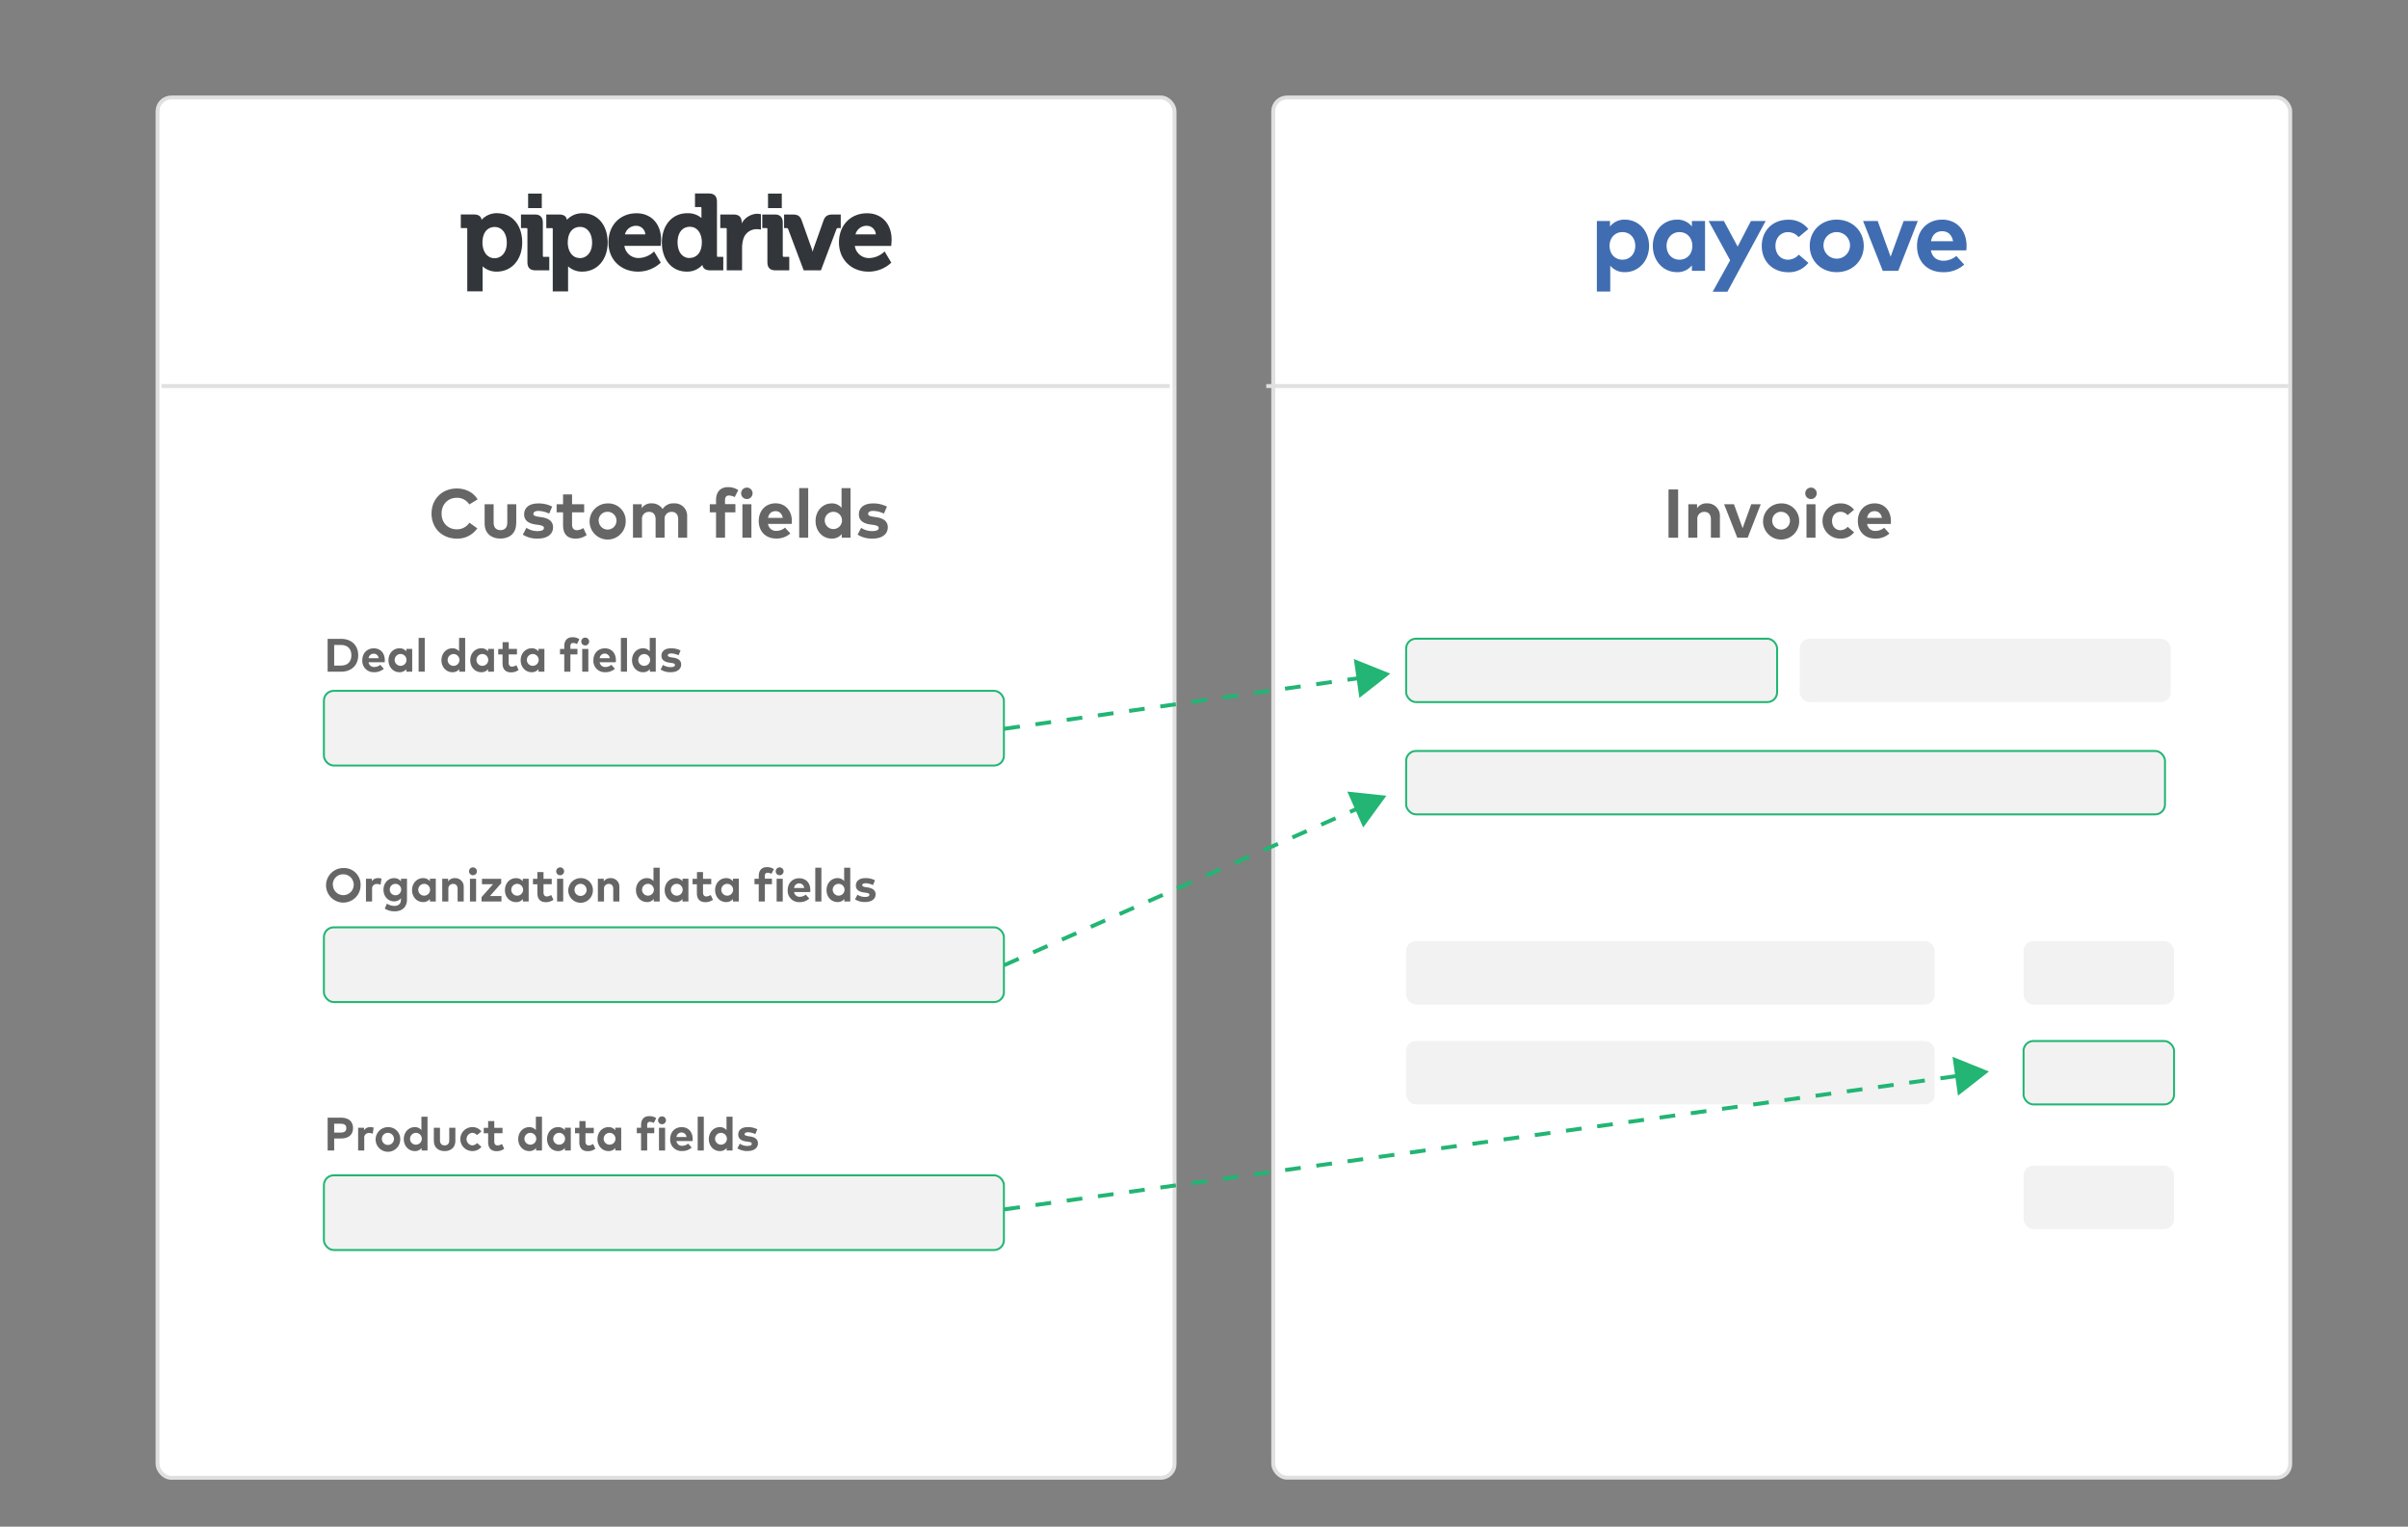 <svg id="Layer_1" data-name="Layer 1" xmlns="http://www.w3.org/2000/svg" viewBox="0 0 1222.8 775.09"><rect x="0" y="0" width="1222.8" height="775.09" fill="#808080" stroke="none"/><defs><style>.cls-1{fill:#406db1;}.cls-2{fill:#fff;}.cls-10,.cls-3,.cls-6,.cls-8{fill:none;}.cls-3,.cls-7{stroke:#e0e0e0;}.cls-10,.cls-3,.cls-6,.cls-7{stroke-miterlimit:10;}.cls-10,.cls-3,.cls-7{stroke-width:2px;}.cls-4{fill:#666;}.cls-5,.cls-7{fill:#f2f2f2;}.cls-10,.cls-6{stroke:#22b573;}.cls-9{fill:#32363a;}.cls-10{stroke-dasharray:8 8;}.cls-11{fill:#22b573;}</style></defs><title>feature_custom-fields</title><path class="cls-1" d="M750.05,123.49c0,7-4.89,12.34-11.35,12.34a8.58,8.58,0,0,1-6.9-3V144.9h-6.29V111.77h6.17v2.59a8.5,8.5,0,0,1,7-3.22C745.16,111.15,750.05,116.45,750.05,123.49Zm-18.56,0c0,3.7,2.44,6.46,6,6.46s6-2.88,6-6.46-2.32-6.46-6-6.46S731.49,119.78,731.49,123.49Z"/><path class="cls-1" d="M776.36,135.22h-6.17v-2.59a8.6,8.6,0,0,1-7,3.19c-6.46,0-11.35-5.3-11.35-12.34s4.89-12.34,11.35-12.34a8.58,8.58,0,0,1,7,3.22v-2.59h6.17v23.45Zm-18.08-11.74c0,3.58,2.35,6.46,6,6.46s6-2.76,6-6.46-2.44-6.46-6-6.46S758.28,119.91,758.28,123.49Z"/><path class="cls-1" d="M786.89,145H780l8.2-14.76-10.12-18.46h7.16l6.44,12.05,6.24-12.05h6.92Z"/><path class="cls-1" d="M824.9,115.57l-4.55,3.8a6.5,6.5,0,0,0-5-2.35c-3.27,0-5.88,2.57-5.88,6.46s2.59,6.46,5.86,6.46a6.86,6.86,0,0,0,5.11-2.37l4.5,3.85a11.55,11.55,0,0,1-9.41,4.4c-7.48,0-12.49-5.23-12.49-12.34s5-12.34,12.49-12.34A11.45,11.45,0,0,1,824.9,115.57Z"/><path class="cls-1" d="M851,123.49c0,7.07-5.4,12.34-12.7,12.34s-12.66-5.28-12.66-12.34,5.37-12.34,12.66-12.34S851,116.42,851,123.49Zm-18.92,0a6.24,6.24,0,1,0,6.22-6.46A6.13,6.13,0,0,0,832,123.49Z"/><path class="cls-1" d="M867.18,135.22H859.9l-9.27-23.45h6.87l6.07,16.79,6.12-16.79h6.65Z"/><path class="cls-1" d="M899.29,123.46a18.1,18.1,0,0,1-.12,2.13H882.55a5.66,5.66,0,0,0,6,4.86,9.48,9.48,0,0,0,5.93-2.25l3.7,4.07a14.23,14.23,0,0,1-10,3.56c-7.19,0-12.17-4.89-12.17-12.27s4.84-12.41,11.86-12.41C894.65,111.15,899.27,116.15,899.29,123.46Zm-16.72-2.18H893c-0.58-3-2.4-4.69-5.11-4.69C884.87,116.59,883.13,118.38,882.57,121.29Z"/><rect class="cls-2" x="80.02" y="49.49" width="516.42" height="700.78" rx="7" ry="7"/><rect class="cls-3" x="80.02" y="49.49" width="516.42" height="700.78" rx="7" ry="7"/><rect class="cls-2" x="646.56" y="49.49" width="516.42" height="700.71" rx="7" ry="7"/><rect class="cls-3" x="646.56" y="49.49" width="516.42" height="700.71" rx="7" ry="7"/><path class="cls-4" d="M242.52,253.54l-4.2,2.57a7.33,7.33,0,0,0-6.34-3.38c-4.45,0-7.74,3.26-7.74,8,0,4.92,3.41,8,7.74,8a7.5,7.5,0,0,0,6.39-3.36l4,2.87A12.2,12.2,0,0,1,232,273.45c-7.54,0-12.86-5.34-12.86-12.71S224.48,248,232,248C236.54,248,240.53,250.1,242.52,253.54Z"/><path class="cls-4" d="M262.1,265.77c0,5.36-3.78,7.67-8,7.67s-8-2.31-8-7.67V256h4.57v9.33c0,2.71,1.49,3.82,3.47,3.82s3.47-1.1,3.47-3.82V256h4.55v9.73Z"/><path class="cls-4" d="M278.87,260.76a13.65,13.65,0,0,0-5.41-1.38c-1.73,0-2.61.61-2.61,1.54s1.23,1.22,2.77,1.45l1.5,0.23c3.68,0.56,5.72,2.21,5.72,5.08,0,3.5-2.87,5.76-7.79,5.76a13.52,13.52,0,0,1-7.54-2l1.8-3.47a9.93,9.93,0,0,0,5.78,1.66c2.12,0,3.13-.6,3.13-1.59,0-.82-0.86-1.28-2.82-1.56l-1.38-.19c-3.92-.54-5.86-2.26-5.86-5.15,0-3.48,2.7-5.55,7.16-5.55a15.19,15.19,0,0,1,7.09,1.61Z"/><path class="cls-4" d="M296.63,260.1h-6.14v6.2c0,2.12,1.12,2.89,2.54,2.89a6.64,6.64,0,0,0,3.19-1.1l1.68,3.57a9.47,9.47,0,0,1-5.62,1.79c-4.2,0-6.35-2.38-6.35-6.77V260.1h-3.27V256h3.27v-5h4.57v5h6.14v4.06Z"/><path class="cls-4" d="M317.74,264.51a9.17,9.17,0,1,1-9.19-8.93A8.82,8.82,0,0,1,317.74,264.51Zm-13.69,0a4.51,4.51,0,1,0,4.5-4.67A4.43,4.43,0,0,0,304,264.51Z"/><path class="cls-4" d="M348.94,262.2V273h-4.55v-9.33c0-2.45-1.24-3.8-3.31-3.8a3.48,3.48,0,0,0-3.59,3.83V273h-4.57v-9.33c0-2.45-1.23-3.8-3.31-3.8A3.48,3.48,0,0,0,326,263.7V273h-4.57V256h4.45v2a5.68,5.68,0,0,1,5-2.45,6.42,6.42,0,0,1,5.6,2.91,6.38,6.38,0,0,1,5.76-2.91A6.31,6.31,0,0,1,348.94,262.2Z"/><path class="cls-4" d="M373.45,260.1h-5.27V273h-4.57V260.1h-3.17V256h3.17v-2.1c0-4,2.12-6.58,6.07-6.58a9,9,0,0,1,5.22,1.52l-1.82,3.55a6.17,6.17,0,0,0-2.91-.82c-1.31,0-2,.81-2,2.38v2h5.27v4.06Z"/><path class="cls-4" d="M382.17,250.49a2.91,2.91,0,1,1-2.92-2.94A2.9,2.9,0,0,1,382.17,250.49ZM381.56,273H377V256h4.57v17Z"/><path class="cls-4" d="M402.12,264.49A13.16,13.16,0,0,1,402,266H390a4.09,4.09,0,0,0,4.36,3.52,6.85,6.85,0,0,0,4.29-1.63l2.68,2.94a10.29,10.29,0,0,1-7.23,2.57c-5.2,0-8.8-3.54-8.8-8.87s3.5-9,8.58-9C398.76,255.58,402.1,259.21,402.12,264.49ZM390,262.92h7.51c-0.42-2.17-1.73-3.4-3.69-3.4C391.69,259.52,390.43,260.82,390,262.92Z"/><path class="cls-4" d="M410.41,273h-4.57v-25.2h4.57V273Z"/><path class="cls-4" d="M427.35,257.81v-10h4.55V273h-4.46v-1.87a6.22,6.22,0,0,1-5.08,2.31c-4.67,0-8.21-3.83-8.21-8.93s3.54-8.93,8.21-8.93A6.16,6.16,0,0,1,427.35,257.81Zm-8.52,6.7a4.38,4.38,0,1,0,4.38-4.67A4.37,4.37,0,0,0,418.83,264.51Z"/><path class="cls-4" d="M448.86,260.76a13.65,13.65,0,0,0-5.41-1.38c-1.73,0-2.61.61-2.61,1.54s1.23,1.22,2.77,1.45l1.5,0.23c3.68,0.56,5.72,2.21,5.72,5.08,0,3.5-2.87,5.76-7.79,5.76a13.52,13.52,0,0,1-7.54-2l1.8-3.47a9.93,9.93,0,0,0,5.78,1.66c2.12,0,3.13-.6,3.13-1.59,0-.82-0.86-1.28-2.82-1.56l-1.38-.19c-3.92-.54-5.86-2.26-5.86-5.15,0-3.48,2.7-5.55,7.16-5.55a15.19,15.19,0,0,1,7.09,1.61Z"/><path class="cls-4" d="M852.17,273h-4.88v-24.5h4.88V273Z"/><path class="cls-4" d="M873.38,262.2V273h-4.57v-9.33c0-2.45-1.23-3.8-3.31-3.8a3.48,3.48,0,0,0-3.59,3.83V273h-4.57V256h4.45v2a5.68,5.68,0,0,1,5-2.45A6.32,6.32,0,0,1,873.38,262.2Z"/><path class="cls-4" d="M887.48,273h-5.27l-6.7-17h5l4.39,12.15L889.31,256h4.81Z"/><path class="cls-4" d="M913.63,264.51a9.17,9.17,0,1,1-9.19-8.93A8.82,8.82,0,0,1,913.63,264.51Zm-13.69,0a4.51,4.51,0,1,0,4.5-4.67A4.43,4.43,0,0,0,899.94,264.51Z"/><path class="cls-4" d="M922.54,250.49a2.91,2.91,0,1,1-2.92-2.94A2.9,2.9,0,0,1,922.54,250.49ZM921.92,273h-4.57V256h4.57v17Z"/><path class="cls-4" d="M941.49,258.79l-3.29,2.75a4.7,4.7,0,0,0-3.62-1.7c-2.36,0-4.25,1.85-4.25,4.67s1.87,4.67,4.24,4.67a5,5,0,0,0,3.69-1.72l3.26,2.78a8.35,8.35,0,0,1-6.81,3.19,8.93,8.93,0,1,1,0-17.85A8.28,8.28,0,0,1,941.49,258.79Z"/><path class="cls-4" d="M960.22,264.49a13.16,13.16,0,0,1-.09,1.54h-12a4.09,4.09,0,0,0,4.36,3.52,6.85,6.85,0,0,0,4.29-1.63l2.68,2.94a10.29,10.29,0,0,1-7.23,2.57c-5.2,0-8.8-3.54-8.8-8.87s3.5-9,8.58-9C956.85,255.58,960.2,259.21,960.22,264.49Zm-12.09-1.58h7.51c-0.42-2.17-1.73-3.4-3.69-3.4C949.78,259.52,948.52,260.82,948.12,262.92Z"/><rect class="cls-5" x="164.48" y="350.73" width="345.31" height="37.93" rx="5" ry="5"/><rect class="cls-6" x="164.48" y="350.73" width="345.31" height="37.93" rx="5" ry="5"/><rect class="cls-5" x="164.48" y="596.7" width="345.31" height="37.93" rx="5" ry="5"/><rect class="cls-6" x="164.48" y="596.7" width="345.31" height="37.93" rx="5" ry="5"/><rect class="cls-5" x="164.48" y="470.8" width="345.31" height="37.93" rx="5" ry="5"/><rect class="cls-6" x="164.48" y="470.8" width="345.31" height="37.93" rx="5" ry="5"/><rect class="cls-5" x="714.05" y="324.26" width="188.38" height="32.2" rx="5" ry="5"/><rect class="cls-6" x="714.05" y="324.26" width="188.38" height="32.2" rx="5" ry="5"/><rect class="cls-5" x="714.05" y="381.26" width="385.34" height="32.2" rx="5" ry="5"/><rect class="cls-6" x="714.05" y="381.26" width="385.34" height="32.2" rx="5" ry="5"/><rect class="cls-5" x="913.92" y="324.26" width="188.38" height="32.2" rx="5" ry="5"/><rect class="cls-5" x="1027.58" y="477.79" width="76.42" height="32.2" rx="5" ry="5"/><rect class="cls-5" x="1027.58" y="528.52" width="76.42" height="32.2" rx="5" ry="5"/><rect class="cls-6" x="1027.58" y="528.52" width="76.42" height="32.2" rx="5" ry="5"/><rect class="cls-5" x="1027.58" y="591.8" width="76.42" height="32.2" rx="5" ry="5"/><rect class="cls-5" x="714.05" y="477.79" width="268.46" height="32.2" rx="5" ry="5"/><rect class="cls-5" x="714.05" y="528.52" width="268.46" height="32.2" rx="5" ry="5"/><line class="cls-7" x1="594" y1="196" x2="82" y2="196"/><line class="cls-7" x1="1162" y1="196" x2="643" y2="196"/><polygon class="cls-8" points="455.88 44.65 455.95 51.56 462.75 51.19 462.69 44.59 455.88 44.65"/><path class="cls-8" d="M457.26,64s0.05,0.43.13,1.07a16.12,16.12,0,0,0,.34,2.35l0.72,3.38,6.69-1.26-0.69-3.24a15.78,15.78,0,0,1-.34-2.24c-0.06-.62-0.11-1-0.11-1Z"/><path class="cls-1" d="M837.41,124.84c0,7.61-5.28,13.33-12.26,13.33a9.27,9.27,0,0,1-7.45-3.29V148h-6.8V112.19h6.67V115a9.19,9.19,0,0,1,7.56-3.48C832.13,111.51,837.41,117.24,837.41,124.84Zm-20.05,0c0,4,2.64,7,6.51,7,4,0,6.54-3.11,6.54-7s-2.51-7-6.54-7C820,117.86,817.35,120.84,817.35,124.84Z"/><path class="cls-1" d="M865.83,137.52h-6.67v-2.8a9.3,9.3,0,0,1-7.58,3.45c-7,0-12.26-5.73-12.26-13.33s5.28-13.33,12.26-13.33a9.27,9.27,0,0,1,7.58,3.48v-2.8h6.67v25.33ZM846.3,124.84c0,3.87,2.54,7,6.54,7s6.54-3,6.54-7-2.64-7-6.54-7S846.3,121,846.3,124.84Z"/><path class="cls-1" d="M877.2,148.09h-7.48l8.86-15.95-10.93-19.95h7.74l7,13,6.75-13h7.48Z"/><path class="cls-1" d="M918.27,116.29l-4.92,4.1a7,7,0,0,0-5.41-2.54c-3.53,0-6.35,2.77-6.35,7s2.8,7,6.33,7a7.41,7.41,0,0,0,5.52-2.56l4.86,4.16a12.47,12.47,0,0,1-10.17,4.76c-8.08,0-13.49-5.65-13.49-13.33s5.41-13.33,13.49-13.33A12.37,12.37,0,0,1,918.27,116.29Z"/><path class="cls-1" d="M946.43,124.84c0,7.63-5.83,13.33-13.73,13.33S919,132.48,919,124.84s5.8-13.33,13.67-13.33S946.43,117.21,946.43,124.84Zm-20.45,0a6.74,6.74,0,1,0,6.72-7A6.62,6.62,0,0,0,926,124.84Z"/><path class="cls-1" d="M963.95,137.52h-7.87l-10-25.33h7.43l6.56,18.14,6.61-18.14h7.19Z"/><path class="cls-1" d="M998.64,124.82a19.55,19.55,0,0,1-.13,2.3h-18c0.73,3.66,3.29,5.26,6.51,5.26a10.24,10.24,0,0,0,6.41-2.43l4,4.39a15.37,15.37,0,0,1-10.8,3.84c-7.77,0-13.15-5.28-13.15-13.26s5.23-13.41,12.81-13.41C993.62,111.51,998.62,116.92,998.64,124.82Zm-18.07-2.35h11.22c-0.63-3.24-2.59-5.07-5.52-5.07C983.06,117.39,981.18,119.33,980.58,122.46Z"/><path class="cls-9" d="M245,123.24c0-5.91,3.2-8,6.2-8,3.68,0,6.15,3.2,6.15,8,0,5.43-3.14,7.86-6.25,7.86C246.86,131,245,127,245,123.24Zm7.68-15a10.51,10.51,0,0,0-8.13,3.35c-0.15-1.18-.92-2.71-3.93-2.71H234v6.9h2.68a0.5,0.5,0,0,1,.6.6v31.52h7.79V136.1c0-.32,0-0.62,0-0.88a10.32,10.32,0,0,0,7.17,2.68c7.61,0,12.94-6.09,12.94-14.81s-5.05-14.82-12.57-14.82"/><path class="cls-9" d="M275.66,129.8V113.1c0-2.82-1.35-4.2-4.11-4.2h-7v6.9h2.68a0.5,0.5,0,0,1,.6.6v16.64c0,2.87,1.3,4.2,4.1,4.2h7v-6.84h-2.68a0.51,0.51,0,0,1-.6-0.61"/><path class="cls-9" d="M294.42,131c-4.18,0-6.1-4.05-6.1-7.81,0-5.91,3.2-8,6.2-8,3.68,0,6.15,3.2,6.15,8,0,5.43-3.14,7.86-6.26,7.86M296,108.27a10.52,10.52,0,0,0-8.13,3.35c-0.14-1.18-.91-2.71-3.92-2.71h-6.54v6.9h2.68a0.49,0.49,0,0,1,.6.6v31.52h7.79V136.1c0-.32,0-0.62,0-0.88a10.31,10.31,0,0,0,7.17,2.68c7.61,0,12.93-6.09,12.93-14.81s-5.05-14.82-12.57-14.82M317.35,119a5.79,5.79,0,0,1,5.88-4.36A4.61,4.61,0,0,1,327.7,119H317.35Zm5.88-10.72c-8.39,0-14.26,6.09-14.26,14.82S315.3,137.9,324,137.9a16.77,16.77,0,0,0,11.23-4.27l0.31-.31-3.39-5.68-0.5.48A11.71,11.71,0,0,1,324.5,131a7.2,7.2,0,0,1-7.43-6.17h18.47l0-.52c0-.07.17-1.74,0.17-2.56,0-8.06-5-13.48-12.51-13.48h0ZM350.18,131c-3.7,0-6.1-3.13-6.1-8s2.49-7.86,6.21-7.86c4.21,0,6.1,3.92,6.1,7.81,0,5.92-3.21,8-6.2,8m13.89-1.24V102.43c0-2.82-1.36-4.2-4.16-4.2h-7v6.9h2.68a0.49,0.49,0,0,1,.6.6v4.95a10.4,10.4,0,0,0-7.26-2.42c-7.56,0-12.83,6.09-12.83,14.82s5.05,14.81,12.57,14.81a10.15,10.15,0,0,0,8-3.42c0.16,1.22.94,2.77,3.86,2.77h6.75v-6.84h-2.62a0.51,0.51,0,0,1-.6-0.61m20.55-21.27a9.41,9.41,0,0,0-8,4.9v-0.65c0-2.57-1.41-3.87-4.16-3.87h-6.7v6.9h2.68a0.5,0.5,0,0,1,.6.6v20.84h7.79V125.91a16,16,0,0,1,.56-4.26,7,7,0,0,1,6.81-5.3,11.3,11.3,0,0,1,1.55.1l0.65,0.1v-7.81l-0.47-.08a8.79,8.79,0,0,0-1.31-.11m12.87,21.27V113.1c0-2.82-1.34-4.2-4.1-4.2h-6.3v6.9h2a0.49,0.49,0,0,1,.6.6v16.64c0,2.87,1.31,4.2,4.11,4.2h7v-6.84h-2.68a0.51,0.51,0,0,1-.6-0.61"/><path class="cls-9" d="M426.89,108.91h-4.16c-2.43,0-3.73.85-4.5,2.93l-5.08,14.31c-0.18.53-.34,1.13-0.48,1.7-0.15-.57-0.32-1.17-0.51-1.71l-5.08-14.31c-0.78-2.11-2-2.93-4.5-2.93h-4.42v6.9h1.15a0.83,0.83,0,0,1,.95.59l7.86,20.85h8.76l7.86-20.85a0.83,0.83,0,0,1,1-.59h1.2v-6.9h0ZM434.42,119a5.8,5.8,0,0,1,5.87-4.36,4.6,4.6,0,0,1,4.47,4.36H434.42Zm5.87-10.72c-8.39,0-14.25,6.09-14.25,14.82s6.32,14.81,15,14.81a16.76,16.76,0,0,0,11.24-4.27l0.32-.31-3.39-5.68-0.52.48a11.71,11.71,0,0,1-7.17,2.89,7.2,7.2,0,0,1-7.44-6.17H452.6l0-.52c0-.07.17-1.74,0.17-2.56C452.81,113.68,447.78,108.27,440.29,108.27Zm-165.17-10h-6.94v7.38h6.94V98.24Zm121.83,0H390v7.38H397V98.24Z"/><path class="cls-4" d="M173.25,324.34c5.22,0,8.66,3.31,8.66,8.34s-3.44,8.34-8.66,8.34h-6.88V324.34h6.88Zm-3.55,3.11v10.46h3.52c3.52,0,5.22-2.21,5.22-5.23s-1.7-5.23-5.22-5.23H169.7Z"/><path class="cls-4" d="M195.41,335.23a8.88,8.88,0,0,1-.06,1h-8.19a2.79,2.79,0,0,0,3,2.4,4.67,4.67,0,0,0,2.92-1.11l1.82,2a7,7,0,0,1-4.92,1.75,5.71,5.71,0,0,1-6-6c0-3.63,2.38-6.11,5.84-6.11S195.4,331.63,195.41,335.23Zm-8.23-1.07h5.11A2.57,2.57,0,0,0,187.18,334.16Z"/><path class="cls-4" d="M209.32,341h-3v-1.28a4.24,4.24,0,0,1-3.46,1.57c-3.18,0-5.59-2.61-5.59-6.08s2.41-6.08,5.59-6.08a4.23,4.23,0,0,1,3.46,1.58v-1.28h3V341Zm-8.9-5.78a3,3,0,1,0,3-3.18A3,3,0,0,0,200.42,335.24Z"/><path class="cls-4" d="M215.69,341h-3.11V323.86h3.11V341Z"/><path class="cls-4" d="M233.12,330.68v-6.82h3.1V341h-3v-1.28a4.24,4.24,0,0,1-3.46,1.57c-3.18,0-5.59-2.61-5.59-6.08s2.41-6.08,5.59-6.08A4.2,4.2,0,0,1,233.12,330.68Zm-5.8,4.56a3,3,0,1,0,3-3.18A3,3,0,0,0,227.32,335.24Z"/><path class="cls-4" d="M250.85,341h-3v-1.28a4.24,4.24,0,0,1-3.46,1.57c-3.18,0-5.59-2.61-5.59-6.08s2.41-6.08,5.59-6.08a4.23,4.23,0,0,1,3.46,1.58v-1.28h3V341Zm-8.9-5.78a3,3,0,1,0,3-3.18A3,3,0,0,0,241.95,335.24Z"/><path class="cls-4" d="M262.49,332.24h-4.18v4.22c0,1.44.76,2,1.73,2a4.52,4.52,0,0,0,2.17-.75l1.14,2.43a6.44,6.44,0,0,1-3.83,1.22c-2.86,0-4.33-1.62-4.33-4.61v-4.47H253v-2.76h2.23V326h3.11v3.43h4.18v2.76Z"/><path class="cls-4" d="M276.45,341h-3v-1.28a4.24,4.24,0,0,1-3.46,1.57c-3.18,0-5.59-2.61-5.59-6.08s2.41-6.08,5.59-6.08a4.23,4.23,0,0,1,3.46,1.58v-1.28h3V341Zm-8.9-5.78a3,3,0,1,0,3-3.18A3,3,0,0,0,267.55,335.24Z"/><path class="cls-4" d="M293.24,332.24h-3.59V341h-3.11v-8.78h-2.16v-2.76h2.16V328c0-2.71,1.44-4.48,4.14-4.48a6.13,6.13,0,0,1,3.55,1L293,327a4.2,4.2,0,0,0-2-.56c-0.89,0-1.36.55-1.36,1.62v1.39h3.59v2.76Z"/><path class="cls-4" d="M299.17,325.7a2,2,0,1,1-2-2A2,2,0,0,1,299.17,325.7ZM298.76,341h-3.11V329.47h3.11V341Z"/><path class="cls-4" d="M312.76,335.23a8.88,8.88,0,0,1-.06,1h-8.19a2.79,2.79,0,0,0,3,2.4,4.67,4.67,0,0,0,2.92-1.11l1.82,2a7,7,0,0,1-4.92,1.75,5.71,5.71,0,0,1-6-6c0-3.63,2.38-6.11,5.84-6.11S312.74,331.63,312.76,335.23Zm-8.23-1.07h5.11A2.57,2.57,0,0,0,304.52,334.16Z"/><path class="cls-4" d="M318.4,341h-3.11V323.86h3.11V341Z"/><path class="cls-4" d="M329.94,330.68v-6.82H333V341h-3v-1.28a4.24,4.24,0,0,1-3.46,1.57c-3.18,0-5.59-2.61-5.59-6.08s2.41-6.08,5.59-6.08A4.2,4.2,0,0,1,329.94,330.68Zm-5.8,4.56a3,3,0,1,0,3-3.18A3,3,0,0,0,324.13,335.24Z"/><path class="cls-4" d="M344.58,332.69a9.3,9.3,0,0,0-3.68-.94c-1.18,0-1.78.42-1.78,1s0.83,0.83,1.88,1l1,0.15c2.5,0.38,3.9,1.5,3.9,3.46,0,2.38-2,3.92-5.3,3.92a9.2,9.2,0,0,1-5.14-1.36l1.23-2.36a6.76,6.76,0,0,0,3.93,1.13c1.44,0,2.13-.41,2.13-1.08s-0.58-.87-1.92-1.06l-0.94-.13c-2.67-.37-4-1.54-4-3.5,0-2.37,1.84-3.78,4.87-3.78a10.34,10.34,0,0,1,4.83,1.1Z"/><path class="cls-4" d="M169.7,578v6.1h-3.32V567.43h6.8c4,0,6.1,2.07,6.1,5.3s-2.12,5.28-6.08,5.28h-3.5Zm0-7.52V575h3.42c1.81,0,2.75-.74,2.75-2.24s-0.94-2.24-2.75-2.24H169.7Z"/><path class="cls-4" d="M189.74,572.5l-0.46,3.09a5,5,0,0,0-1.88-.37,2.31,2.31,0,0,0-2.43,2.6v6.29h-3.11V572.56h3v1.26a3.64,3.64,0,0,1,3.25-1.57A4.74,4.74,0,0,1,189.74,572.5Z"/><path class="cls-4" d="M203.24,578.33a6.25,6.25,0,1,1-6.26-6.08A6,6,0,0,1,203.24,578.33Zm-9.32,0a3.07,3.07,0,1,0,3.06-3.18A3,3,0,0,0,193.92,578.33Z"/><path class="cls-4" d="M214,573.77v-6.82h3.1v17.16h-3v-1.28a4.24,4.24,0,0,1-3.46,1.57c-3.18,0-5.59-2.61-5.59-6.08s2.41-6.08,5.59-6.08A4.2,4.2,0,0,1,214,573.77Zm-5.8,4.56a3,3,0,1,0,3-3.18A3,3,0,0,0,208.24,578.33Z"/><path class="cls-4" d="M231.24,579.19c0,3.65-2.57,5.22-5.46,5.22s-5.47-1.57-5.47-5.22v-6.63h3.11v6.35c0,1.85,1,2.6,2.36,2.6s2.36-.75,2.36-2.6v-6.35h3.1v6.63Z"/><path class="cls-4" d="M244.46,574.43l-2.24,1.87a3.2,3.2,0,0,0-2.47-1.16,3.2,3.2,0,0,0,0,6.36,3.38,3.38,0,0,0,2.51-1.17l2.22,1.89a5.69,5.69,0,0,1-4.64,2.17,6.08,6.08,0,1,1,0-12.16A5.64,5.64,0,0,1,244.46,574.43Z"/><path class="cls-4" d="M255.21,575.33H251v4.22c0,1.44.76,2,1.73,2a4.52,4.52,0,0,0,2.17-.75l1.14,2.43a6.44,6.44,0,0,1-3.83,1.22c-2.86,0-4.33-1.62-4.33-4.61v-4.47h-2.23v-2.76h2.23v-3.43H251v3.43h4.18v2.76Z"/><path class="cls-4" d="M272.12,573.77v-6.82h3.1v17.16h-3v-1.28a4.24,4.24,0,0,1-3.46,1.57c-3.18,0-5.59-2.61-5.59-6.08s2.41-6.08,5.59-6.08A4.2,4.2,0,0,1,272.12,573.77Zm-5.8,4.56a3,3,0,1,0,3-3.18A3,3,0,0,0,266.31,578.33Z"/><path class="cls-4" d="M289.85,584.11h-3v-1.28a4.24,4.24,0,0,1-3.46,1.57c-3.18,0-5.59-2.61-5.59-6.08s2.41-6.08,5.59-6.08a4.23,4.23,0,0,1,3.46,1.58v-1.28h3v11.55Zm-8.9-5.78a3,3,0,1,0,3-3.18A3,3,0,0,0,280.94,578.33Z"/><path class="cls-4" d="M301.49,575.33H297.3v4.22c0,1.44.76,2,1.73,2a4.52,4.52,0,0,0,2.17-.75l1.14,2.43a6.44,6.44,0,0,1-3.83,1.22c-2.86,0-4.33-1.62-4.33-4.61v-4.47H292v-2.76h2.23v-3.43h3.11v3.43h4.18v2.76Z"/><path class="cls-4" d="M315.45,584.11h-3v-1.28a4.24,4.24,0,0,1-3.46,1.57c-3.18,0-5.59-2.61-5.59-6.08s2.41-6.08,5.59-6.08a4.23,4.23,0,0,1,3.46,1.58v-1.28h3v11.55Zm-8.9-5.78a3,3,0,1,0,3-3.18A3,3,0,0,0,306.55,578.33Z"/><path class="cls-4" d="M332.24,575.33h-3.59v8.78h-3.11v-8.78h-2.16v-2.76h2.16v-1.43c0-2.71,1.44-4.48,4.14-4.48a6.13,6.13,0,0,1,3.55,1L332,570.11a4.2,4.2,0,0,0-2-.56c-0.89,0-1.36.55-1.36,1.62v1.39h3.59v2.76Z"/><path class="cls-4" d="M338.17,568.78a2,2,0,1,1-2-2A2,2,0,0,1,338.17,568.78Zm-0.42,15.33h-3.11V572.56h3.11v11.55Z"/><path class="cls-4" d="M351.75,578.32a8.88,8.88,0,0,1-.06,1h-8.19a2.79,2.79,0,0,0,3,2.4,4.67,4.67,0,0,0,2.92-1.11l1.82,2a7,7,0,0,1-4.92,1.75,5.71,5.71,0,0,1-6-6c0-3.63,2.38-6.11,5.84-6.11S351.74,574.72,351.75,578.32Zm-8.23-1.07h5.11A2.57,2.57,0,0,0,343.52,577.25Z"/><path class="cls-4" d="M357.4,584.11h-3.11V566.95h3.11v17.16Z"/><path class="cls-4" d="M368.93,573.77v-6.82H372v17.16h-3v-1.28a4.24,4.24,0,0,1-3.46,1.57c-3.18,0-5.59-2.61-5.59-6.08s2.41-6.08,5.59-6.08A4.2,4.2,0,0,1,368.93,573.77Zm-5.8,4.56a3,3,0,1,0,3-3.18A3,3,0,0,0,363.13,578.33Z"/><path class="cls-4" d="M383.57,575.78a9.3,9.3,0,0,0-3.68-.94c-1.18,0-1.78.42-1.78,1s0.83,0.83,1.88,1l1,0.15c2.5,0.38,3.9,1.5,3.9,3.46,0,2.38-2,3.92-5.3,3.92a9.2,9.2,0,0,1-5.14-1.36l1.23-2.36a6.76,6.76,0,0,0,3.93,1.13c1.44,0,2.13-.41,2.13-1.08s-0.58-.87-1.92-1.06l-0.94-.13c-2.67-.37-4-1.54-4-3.5,0-2.37,1.84-3.78,4.87-3.78a10.34,10.34,0,0,1,4.83,1.1Z"/><path class="cls-4" d="M183.11,449.35a8.77,8.77,0,1,1-8.77-8.65A8.41,8.41,0,0,1,183.11,449.35Zm-14.06,0a5.29,5.29,0,1,0,5.29-5.46A5.16,5.16,0,0,0,169,449.35Z"/><path class="cls-4" d="M193.72,446.08l-0.46,3.09a5,5,0,0,0-1.88-.37,2.31,2.31,0,0,0-2.43,2.6v6.29h-3.11V446.14h3v1.26a3.64,3.64,0,0,1,3.25-1.57A4.74,4.74,0,0,1,193.72,446.08Z"/><path class="cls-4" d="M203.62,447.43v-1.29h3.05v10.59c0,3.71-2.42,5.95-6.23,5.95a9.12,9.12,0,0,1-5.05-1.39l1.11-2.54a6.83,6.83,0,0,0,3.81,1.18c1.93,0,3.29-1.07,3.29-3.06v-0.81a4.35,4.35,0,0,1-3.55,1.56c-2.81,0-5.31-2.35-5.31-5.89s2.5-5.9,5.31-5.9A4.38,4.38,0,0,1,203.62,447.43Zm-5.7,4.3a2.9,2.9,0,1,0,2.91-3A2.87,2.87,0,0,0,197.93,451.73Z"/><path class="cls-4" d="M221.3,457.69h-3v-1.28a4.24,4.24,0,0,1-3.46,1.57c-3.18,0-5.59-2.61-5.59-6.08s2.41-6.08,5.59-6.08a4.23,4.23,0,0,1,3.46,1.58v-1.28h3v11.55Zm-8.9-5.78a3,3,0,1,0,3-3.18A3,3,0,0,0,212.4,451.91Z"/><path class="cls-4" d="M235.48,450.34v7.35h-3.11v-6.35c0-1.67-.83-2.59-2.25-2.59a2.37,2.37,0,0,0-2.44,2.61v6.33h-3.11V446.14h3v1.36a3.87,3.87,0,0,1,3.4-1.67A4.3,4.3,0,0,1,235.48,450.34Z"/><path class="cls-4" d="M242.18,442.36a2,2,0,1,1-2-2A2,2,0,0,1,242.18,442.36Zm-0.42,15.33h-3.11V446.14h3.11v11.55Z"/><path class="cls-4" d="M254.51,448.42l-5.7,6.5h5.83v2.78H244.53v-2.24l5.83-6.54h-5.62v-2.76h9.77v2.28Z"/><path class="cls-4" d="M268.54,457.69h-3v-1.28A4.24,4.24,0,0,1,262,458c-3.18,0-5.59-2.61-5.59-6.08s2.41-6.08,5.59-6.08a4.23,4.23,0,0,1,3.46,1.58v-1.28h3v11.55Zm-8.9-5.78a3,3,0,1,0,3-3.18A3,3,0,0,0,259.64,451.91Z"/><path class="cls-4" d="M280.18,448.91H276v4.22c0,1.44.76,2,1.73,2a4.52,4.52,0,0,0,2.17-.75l1.14,2.43a6.44,6.44,0,0,1-3.83,1.22c-2.86,0-4.33-1.62-4.33-4.61v-4.47h-2.23v-2.76h2.23v-3.43H276v3.43h4.18v2.76Z"/><path class="cls-4" d="M286.45,442.36a2,2,0,1,1-2-2A2,2,0,0,1,286.45,442.36ZM286,457.69h-3.11V446.14H286v11.55Z"/><path class="cls-4" d="M301.07,451.91a6.25,6.25,0,1,1-6.26-6.08A6,6,0,0,1,301.07,451.91Zm-9.32,0a3.07,3.07,0,1,0,3.06-3.18A3,3,0,0,0,291.75,451.91Z"/><path class="cls-4" d="M314.52,450.34v7.35h-3.11v-6.35c0-1.67-.83-2.59-2.25-2.59a2.37,2.37,0,0,0-2.44,2.61v6.33H303.6V446.14h3v1.36a3.87,3.87,0,0,1,3.4-1.67A4.3,4.3,0,0,1,314.52,450.34Z"/><path class="cls-4" d="M331.85,447.34v-6.82H335v17.16h-3v-1.28a4.24,4.24,0,0,1-3.46,1.57c-3.18,0-5.59-2.61-5.59-6.08s2.41-6.08,5.59-6.08A4.2,4.2,0,0,1,331.85,447.34Zm-5.8,4.56a3,3,0,1,0,3-3.18A3,3,0,0,0,326.05,451.91Z"/><path class="cls-4" d="M349.58,457.69h-3v-1.28a4.24,4.24,0,0,1-3.46,1.57c-3.18,0-5.59-2.61-5.59-6.08s2.41-6.08,5.59-6.08a4.23,4.23,0,0,1,3.46,1.58v-1.28h3v11.55Zm-8.9-5.78a3,3,0,1,0,3-3.18A3,3,0,0,0,340.68,451.91Z"/><path class="cls-4" d="M361.22,448.91H357v4.22c0,1.44.76,2,1.73,2a4.52,4.52,0,0,0,2.17-.75l1.14,2.43a6.44,6.44,0,0,1-3.83,1.22c-2.86,0-4.33-1.62-4.33-4.61v-4.47H351.7v-2.76h2.23v-3.43H357v3.43h4.18v2.76Z"/><path class="cls-4" d="M375.19,457.69h-3v-1.28a4.24,4.24,0,0,1-3.46,1.57c-3.18,0-5.59-2.61-5.59-6.08s2.41-6.08,5.59-6.08a4.23,4.23,0,0,1,3.46,1.58v-1.28h3v11.55Zm-8.9-5.78a3,3,0,1,0,3-3.18A3,3,0,0,0,366.28,451.91Z"/><path class="cls-4" d="M392,448.91h-3.59v8.78h-3.11v-8.78h-2.16v-2.76h2.16v-1.43c0-2.71,1.44-4.48,4.14-4.48a6.13,6.13,0,0,1,3.55,1l-1.24,2.42a4.2,4.2,0,0,0-2-.56c-0.89,0-1.36.55-1.36,1.62v1.39H392v2.76Z"/><path class="cls-4" d="M397.91,442.36a2,2,0,1,1-2-2A2,2,0,0,1,397.91,442.36Zm-0.42,15.33h-3.11V446.14h3.11v11.55Z"/><path class="cls-4" d="M411.49,451.9a8.88,8.88,0,0,1-.06,1h-8.19a2.79,2.79,0,0,0,3,2.4,4.67,4.67,0,0,0,2.92-1.11l1.82,2A7,7,0,0,1,406,458a5.71,5.71,0,0,1-6-6c0-3.63,2.38-6.11,5.84-6.11S411.48,448.3,411.49,451.9Zm-8.23-1.07h5.11A2.57,2.57,0,0,0,403.25,450.82Z"/><path class="cls-4" d="M417.13,457.69H414V440.53h3.11v17.16Z"/><path class="cls-4" d="M428.67,447.34v-6.82h3.1v17.16h-3v-1.28a4.24,4.24,0,0,1-3.46,1.57c-3.18,0-5.59-2.61-5.59-6.08s2.41-6.08,5.59-6.08A4.2,4.2,0,0,1,428.67,447.34Zm-5.8,4.56a3,3,0,1,0,3-3.18A3,3,0,0,0,422.86,451.91Z"/><path class="cls-4" d="M443.31,449.36a9.3,9.3,0,0,0-3.68-.94c-1.18,0-1.78.42-1.78,1s0.83,0.83,1.88,1l1,0.15c2.5,0.38,3.9,1.5,3.9,3.46,0,2.38-2,3.92-5.3,3.92a9.2,9.2,0,0,1-5.14-1.36l1.23-2.36a6.76,6.76,0,0,0,3.93,1.13c1.44,0,2.13-.41,2.13-1.08s-0.58-.87-1.92-1.06l-0.94-.13c-2.67-.37-4-1.54-4-3.5,0-2.37,1.84-3.78,4.87-3.78a10.34,10.34,0,0,1,4.83,1.1Z"/><line class="cls-10" x1="510" y1="370" x2="691.79" y2="344.03"/><polygon class="cls-11" points="690.31 354.31 706 342 687.49 334.57 690.31 354.31"/><line class="cls-10" x1="510" y1="490" x2="690.88" y2="409.82"/><polygon class="cls-11" points="692.25 420.12 704 404 684.17 401.88 692.25 420.12"/><line class="cls-10" x1="510" y1="614" x2="995.79" y2="545.99"/><polygon class="cls-11" points="994.28 556.27 1010 544 991.51 536.52 994.28 556.27"/></svg>